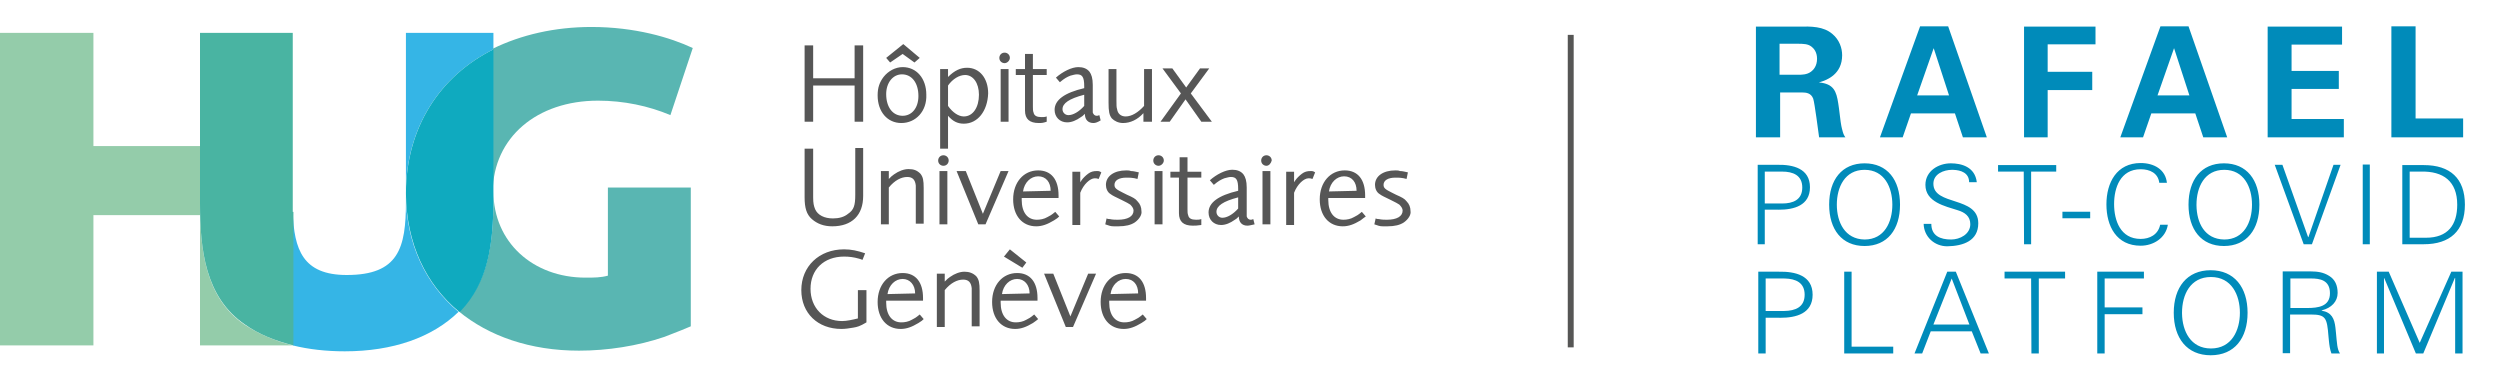 <svg xmlns="http://www.w3.org/2000/svg" width="380" height="57" viewBox="0 0 380 57"><g fill="none" transform="translate(0 4)"><path fill="#008BBA" d="M363.489,16.876 L374.396,16.876 L374.396,14.004 L367.169,14.004 L367.169,0 L363.489,0 L363.489,16.876 Z M344.683,16.876 L356.263,16.876 L356.263,14.093 L348.318,14.093 L348.318,9.515 L355.5,9.515 L355.5,6.777 L348.318,6.777 L348.318,2.783 L355.993,2.783 L355.993,0.045 L344.683,0.045 L344.683,16.876 Z M327.941,10.503 L330.455,3.321 L332.789,10.503 L327.941,10.503 Z M328.39,0 L322.286,16.876 L325.742,16.876 L326.999,13.241 L333.686,13.241 L334.898,16.876 L338.534,16.876 L332.654,0 L328.39,0 Z M307.654,16.876 L311.245,16.876 L311.245,9.695 L318.022,9.695 L318.022,6.912 L311.245,6.912 L311.245,2.738 L318.516,2.738 L318.516,0.045 L307.654,0.045 L307.654,16.876 Z M291.406,10.503 L293.92,3.321 L296.254,10.503 L291.406,10.503 Z M291.855,0 L285.751,16.876 L289.207,16.876 L290.464,13.241 L297.151,13.241 L298.363,16.876 L301.999,16.876 L296.119,0 L291.855,0 Z M270.491,7.361 L270.491,2.648 L273.211,2.648 C274.166,2.651 274.804,2.685 275.293,3.052 L275.367,3.107 C275.691,3.359 276.191,3.898 276.191,4.937 C276.191,6.062 275.61,6.646 275.312,6.867 L275.248,6.912 C274.665,7.361 273.812,7.361 273.408,7.361 L270.491,7.361 Z M266.9,16.876 L270.58,16.876 L270.58,10.054 L273.9,10.054 C274.511,10.058 275.273,10.119 275.607,10.996 C275.832,11.67 276.37,15.934 276.505,16.876 L280.5,16.876 L280.391,16.712 C280.261,16.505 280.148,16.267 280.006,15.664 L279.981,15.578 C279.855,15.108 279.723,14.243 279.512,12.388 L279.413,11.708 C279.132,9.895 278.744,8.728 276.46,8.528 L276.704,8.458 C277.712,8.157 280.006,7.274 280.006,4.399 C280.006,3.321 279.602,2.065 278.525,1.167 C277.178,3.17801341e-15 275.293,3.17801341e-15 273.408,0.045 L266.9,0.045 L266.9,16.876 Z M362.367,49.731 L362.367,38.285 L362.412,38.285 L367.214,49.731 L368.336,49.731 L373.139,38.241 L373.184,38.241 L373.184,49.731 L374.306,49.731 L374.306,37.298 L372.6,37.298 L367.798,48.115 L363.085,37.298 L361.29,37.298 L361.29,49.731 L362.367,49.731 Z M348.094,49.686 L348.094,43.806 L351.236,43.806 C353.525,43.806 353.704,44.3 353.929,47.127 L353.993,47.793 C354.058,48.452 354.142,49.091 354.378,49.731 L355.679,49.731 C355.232,49.039 355.227,48.2 355.063,46.546 L354.984,45.793 C354.832,44.463 354.431,43.478 352.896,43.223 L352.896,43.178 C354.378,42.819 355.32,41.831 355.32,40.53 C355.32,39.363 354.916,38.465 354.018,37.926 C353.123,37.372 352.268,37.263 351.223,37.254 L346.972,37.253 L346.972,49.686 L348.094,49.686 Z M348.139,42.819 L348.139,38.33 L351.324,38.328 C352.551,38.337 354.153,38.527 354.153,40.575 C354.153,42.607 352.319,42.806 350.74,42.818 L348.139,42.819 Z M341.631,43.537 C341.631,39.677 339.611,37.074 336.02,37.074 C332.43,37.074 330.41,39.677 330.41,43.537 C330.41,47.397 332.43,50 336.02,50 C339.656,50 341.631,47.397 341.631,43.537 Z M331.668,43.661 L331.667,43.537 C331.667,40.799 332.923,38.106 336.065,38.106 C339.207,38.106 340.464,40.844 340.464,43.537 C340.464,46.23 339.207,48.968 336.065,48.968 C332.972,48.968 331.706,46.313 331.668,43.661 L331.668,43.661 Z M319.907,49.731 L319.907,43.761 L325.652,43.761 L325.652,42.729 L319.907,42.729 L319.907,38.33 L325.877,38.33 L325.877,37.298 L318.785,37.298 L318.785,49.731 L319.907,49.731 Z M308.776,49.731 L309.898,49.731 L309.898,38.33 L313.893,38.33 L313.893,37.298 L304.692,37.298 L304.692,38.33 L308.731,38.33 L308.776,49.731 Z M292.169,49.731 L293.471,46.364 L299.71,46.364 L301.056,49.731 L302.313,49.731 L297.286,37.298 L295.984,37.298 L291.002,49.731 L292.169,49.731 Z M293.875,45.332 L296.658,38.33 L299.351,45.332 L293.875,45.332 Z M287.771,49.731 L287.771,48.698 L281.442,48.698 L281.442,37.298 L280.32,37.298 L280.32,49.731 L287.771,49.731 Z M268.381,49.731 L268.381,44.3 L270.401,44.3 L270.625,44.302 C272.988,44.307 275.518,43.67 275.518,40.799 C275.518,37.837 272.825,37.253 270.401,37.298 L267.259,37.298 L267.259,49.731 L268.381,49.731 Z M268.381,38.33 L271.119,38.33 L271.323,38.333 C272.941,38.376 274.306,38.946 274.306,40.799 C274.306,42.69 272.883,43.245 271.221,43.267 L268.381,43.268 L268.381,38.33 Z M365.15,21.095 L365.15,33.124 L368.426,33.124 C372.376,33.124 374.665,31.104 374.665,27.11 C374.665,23.115 372.421,21.095 368.426,21.095 L365.15,21.095 Z M366.272,32.136 L366.272,22.083 L367.977,22.083 C371.388,21.993 373.498,23.564 373.498,27.11 C373.498,30.162 372.106,32.136 368.74,32.136 L366.272,32.136 Z M360.212,21.005 L359.135,21.005 L359.135,33.124 L360.212,33.124 L360.212,21.005 Z M346.927,21.05 L345.76,21.05 L350.159,33.124 L351.415,33.124 L355.769,21.05 L354.692,21.05 L350.877,32.047 L350.832,32.047 L346.927,21.05 Z M343.426,27.11 C343.426,23.339 341.496,20.826 338.04,20.826 C334.584,20.826 332.654,23.339 332.654,27.11 C332.654,30.88 334.584,33.393 338.04,33.393 C341.496,33.393 343.426,30.88 343.426,27.11 Z M333.867,27.234 L333.866,27.11 C333.866,24.461 335.078,21.813 338.085,21.813 C341.092,21.813 342.304,24.461 342.304,27.11 C342.304,29.758 341.092,32.406 338.085,32.406 C335.081,32.362 333.903,29.838 333.867,27.234 L333.867,27.234 Z M329.378,23.878 C329.198,21.724 327.358,20.781 325.383,20.781 C321.747,20.781 320.176,23.743 320.176,27.065 C320.176,30.386 321.703,33.348 325.383,33.348 C327.313,33.348 329.198,32.181 329.512,30.162 L328.345,30.162 C328.031,31.688 326.729,32.316 325.383,32.316 C322.286,32.316 321.343,29.488 321.343,27.02 C321.343,24.551 322.286,21.724 325.383,21.724 C326.774,21.724 328.031,22.307 328.211,23.788 L329.378,23.788 L329.378,23.878 Z M313.489,29.174 L317.708,29.174 L317.708,28.187 L313.489,28.187 L313.489,29.174 Z M307.654,33.124 L308.731,33.124 L308.731,22.083 L312.546,22.083 L312.546,21.095 L303.704,21.095 L303.704,22.083 L307.609,22.083 L307.654,33.124 Z M300.697,29.937 C300.697,25.763 293.875,27.334 293.875,23.923 C293.875,22.442 295.446,21.813 296.703,21.813 L296.878,21.816 C298.082,21.853 299.306,22.286 299.306,23.698 L300.473,23.698 C300.203,21.364 298.139,20.826 296.523,20.826 C294.638,20.826 292.663,21.993 292.663,24.102 C292.663,26.706 295.625,27.334 297.6,27.962 C298.632,28.276 299.485,28.86 299.485,30.072 C299.485,31.598 297.914,32.406 296.568,32.406 C294.952,32.406 293.561,31.867 293.561,30.027 L292.394,30.027 C292.439,32.002 294.054,33.438 295.984,33.438 C298.453,33.393 300.697,32.585 300.697,29.937 Z M288.803,27.11 C288.803,23.339 286.873,20.826 283.417,20.826 C279.961,20.826 278.031,23.339 278.031,27.11 C278.031,30.88 279.961,33.393 283.417,33.393 C286.873,33.393 288.803,30.88 288.803,27.11 Z M279.198,27.11 C279.198,24.461 280.41,21.813 283.417,21.813 C286.424,21.813 287.636,24.461 287.636,27.11 C287.636,29.758 286.424,32.406 283.417,32.406 C280.41,32.361 279.198,29.758 279.198,27.11 Z M268.246,33.124 L268.246,27.873 L270.176,27.873 L270.396,27.875 C272.671,27.879 275.114,27.244 275.114,24.461 C275.114,21.589 272.51,21.005 270.176,21.05 L267.169,21.05 L267.169,33.124 L268.246,33.124 Z M268.246,22.083 L270.895,22.083 C272.51,22.083 273.947,22.621 273.947,24.506 C273.947,26.391 272.51,26.93 270.895,26.93 L268.246,26.93 L268.246,22.083 Z"/><polygon fill="#565655" points="238.3 1.3 239.2 1.3 239.2 48.8 238.3 48.8"/><g fill="#565656" transform="translate(121.8 2.7)"><polygon points="8.1 11.8 8.1 6.3 1.8 6.3 1.8 11.8 .5 11.8 .5 .2 1.8 .2 1.8 5.2 8.1 5.2 8.1 .2 9.4 .2 9.4 11.8"/><path d="M15.2,12 C13.1,12 11.6,10.3 11.6,7.8 C11.6,6.6 11.9,5.8 12.5,5 C13.2,4.1 14.3,3.5 15.4,3.5 C17.5,3.5 19,5.2 19,7.7 C19.1,10.2 17.4,12 15.2,12 Z M17.2,2.8 L15.4,1.5 L13.5,2.8 L12.9,2.1 L15.5,8.8817842e-16 L18,2.1 L17.2,2.8 Z M15.3,4.6 C13.9,4.6 12.9,5.9 12.9,7.6 C12.9,9.6 13.9,10.9 15.4,10.9 C16.8,10.9 17.8,9.7 17.8,7.9 C17.8,5.9 16.8,4.6 15.3,4.6 Z M24.7,12.1 C23.7,12.1 23,11.7 22.3,10.9 L22.3,15.9 L21.1,15.9 L21.1,3.8 L22.3,3.8 L22.3,5 C23.3,4 24.2,3.6 25.2,3.6 C27.1,3.6 28.4,5.2 28.4,7.5 C28.3,10.2 26.8,12.1 24.7,12.1 Z M24.9,4.7 C24,4.7 23,5.3 22.3,6.3 L22.3,9.4 C23,10.4 23.9,11 24.7,11 C26.1,11 27,9.6 27,7.7 C27,5.9 26.1,4.7 24.9,4.7 Z M30.9,2.9 C30.5,2.9 30.1,2.6 30.1,2.1 C30.1,1.7 30.4,1.3 30.9,1.3 C31.3,1.3 31.7,1.6 31.7,2.1 C31.7,2.5 31.3,2.9 30.9,2.9 Z M30.3,11.8 L30.3,3.8 L31.5,3.8 L31.5,11.8 L30.3,11.8 Z M36.1,12 C34.7,12 34,11.4 34,10.1 L34,9.5 L34,4.7 L32.6,4.7 L32.6,3.8 L34,3.8 L34,1.5 L35.2,1.5 L35.2,3.8 L37.3,3.8 L37.3,4.7 L35.2,4.7 L35.2,9.5 C35.2,9.8 35.2,10.2 35.3,10.4 C35.4,10.9 35.8,11.1 36.5,11.1 C36.8,11.1 37,11.1 37.3,11 L37.3,11.8 C36.7,12 36.5,12 36.1,12 Z M44.4,12 C43.6,12 43.1,11.5 43.1,10.6 C42.8,10.9 42.7,11 42.5,11.1 C41.8,11.6 41.1,11.9 40.4,11.9 C39.3,11.9 38.5,11.1 38.5,10 C38.5,8.5 40,7.4 43,6.7 L43,6.4 C43,5 42.7,4.6 41.9,4.6 C41.6,4.6 41.3,4.7 40.9,4.8 C40.4,5 40,5.2 39.3,5.8 L38.7,5.1 C39.7,4.2 41.1,3.5 42.1,3.5 C42.8,3.5 43.4,3.7 43.8,4.2 C44.1,4.6 44.3,5.2 44.3,6.2 L44.3,6.9 L44.3,9.6 L44.3,10 C44.3,10.1 44.3,10.2 44.3,10.4 C44.4,10.7 44.6,10.9 44.9,10.9 C45,10.9 45.1,10.9 45.3,10.8 L45.5,11.6 C45,11.9 44.7,12 44.4,12 Z M43,7.7 C40.7,8.3 39.7,9 39.7,9.9 C39.7,10.4 40.1,10.8 40.6,10.8 C41.3,10.8 42.2,10.3 43,9.4 L43,7.7 Z M52,11.8 L52,10.5 C51.1,11.5 50,12 48.9,12 C48.2,12 47.6,11.7 47.2,11.3 C46.8,10.8 46.7,10.2 46.7,8.9 L46.7,3.8 L47.9,3.8 L47.9,8.6 C47.9,9.3 47.9,9.6 48,9.9 C48.1,10.6 48.6,11 49.3,11 C50.2,11 51.2,10.4 52.1,9.4 L52.1,3.8 L53.3,3.8 L53.3,11.8 L52,11.8 Z"/><polygon points="60.8 11.8 58.4 8.4 56 11.8 54.6 11.8 57.7 7.5 54.9 3.7 56.4 3.7 58.5 6.6 60.6 3.7 62 3.7 59.2 7.5 62.4 11.8"/><path d="M4.7,27.7 C3.4,27.7 2.4,27.3 1.6,26.6 C0.8,25.9 0.5,24.9 0.5,23.3 L0.5,15.9 L1.8,15.9 L1.8,23.3 C1.8,24.2 1.9,24.6 2.1,25.1 C2.5,26 3.5,26.5 4.8,26.5 C5.7,26.5 6.5,26.3 7.1,25.8 C8,25.2 8.2,24.5 8.2,22.9 L8.2,15.8 L9.4,15.8 L9.4,23.1 C9.4,26 7.7,27.7 4.7,27.7 Z M17.4,27.4 L17.4,22.5 C17.4,21.9 17.4,21.8 17.4,21.5 C17.3,20.6 16.9,20.2 16.1,20.2 C15.2,20.2 14.2,20.7 13.3,21.8 L13.3,27.4 L12.1,27.4 L12.1,19.3 L13.3,19.3 L13.3,20.5 C13.7,20.1 13.8,20 14.1,19.8 C14.8,19.3 15.6,19 16.3,19 C17.1,19 17.6,19.2 18.1,19.7 C18.5,20.2 18.6,20.7 18.6,21.9 L18.6,27.3 L17.4,27.3 L17.4,27.4 Z M21.6,18.5 C21.2,18.5 20.8,18.2 20.8,17.7 C20.8,17.3 21.1,16.9 21.6,16.9 C22,16.9 22.4,17.2 22.4,17.7 C22.4,18.1 22.1,18.5 21.6,18.5 Z M21,27.4 L21,19.3 L22.2,19.3 L22.2,27.4 L21,27.4 Z"/><polygon points="28 27.4 26.9 27.4 23.6 19.3 25 19.3 27.6 25.8 30.3 19.3 31.5 19.3"/><path d="M38.4,26.8 C37.4,27.4 36.6,27.7 35.7,27.7 C33.6,27.7 32.2,26.1 32.2,23.6 C32.2,21 33.8,19.2 36,19.2 C38,19.2 39.1,20.6 39.1,23 L39.1,23.4 L33.5,23.4 L33.5,23.7 C33.5,25.6 34.4,26.7 35.8,26.7 C36.3,26.7 36.9,26.6 37.4,26.3 C37.8,26.1 38,26 38.6,25.5 L39.2,26.2 C39,26.4 38.9,26.5 38.4,26.8 Z M36,20.1 C34.9,20.1 33.9,21 33.7,22.4 L37.9,22.3 C37.9,21 37.2,20.1 36,20.1 Z M45.2,20.5 C44.9,20.4 44.8,20.4 44.6,20.4 C43.9,20.4 42.9,21.3 42.4,22.6 L42.4,27.5 L41.2,27.5 L41.2,19.4 L42.4,19.4 L42.4,21 C42.5,20.9 42.5,20.8 42.6,20.7 C42.8,20.4 43.2,20 43.6,19.7 C44,19.4 44.4,19.3 44.9,19.3 C45.2,19.3 45.3,19.3 45.6,19.5 L45.2,20.5 Z M50.7,27.1 C50.1,27.5 49.3,27.7 48.2,27.7 C48,27.7 47.7,27.7 47.5,27.7 C47,27.7 46.8,27.6 46.2,27.4 L46.4,26.5 C46.6,26.6 46.8,26.6 46.9,26.6 C47.3,26.7 47.8,26.7 48.1,26.7 C49.6,26.7 50.5,26.2 50.5,25.3 C50.5,25 50.3,24.7 50,24.4 C49.7,24.2 49.5,24.1 48.7,23.7 C47.7,23.2 47.4,23.1 47,22.8 C46.5,22.5 46.3,21.9 46.3,21.4 C46.3,20.1 47.5,19.2 49.4,19.2 C49.6,19.2 49.9,19.2 50.1,19.3 C50.5,19.3 50.8,19.4 51.3,19.5 L51.1,20.5 C50.4,20.3 49.9,20.3 49.4,20.3 C48.3,20.3 47.6,20.7 47.6,21.4 C47.6,21.9 47.9,22.1 48.9,22.6 L49.5,22.9 C50.4,23.3 50.8,23.5 51.1,23.9 C51.5,24.3 51.7,24.8 51.7,25.4 C51.8,25.9 51.4,26.6 50.7,27.1 Z M54.3,18.5 C53.9,18.5 53.5,18.2 53.5,17.7 C53.5,17.3 53.8,16.9 54.3,16.9 C54.7,16.9 55.1,17.2 55.1,17.7 C55.1,18.1 54.7,18.5 54.3,18.5 Z M53.7,27.4 L53.7,19.3 L54.9,19.3 L54.9,27.4 L53.7,27.4 Z M59.5,27.6 C58.1,27.6 57.4,27 57.4,25.7 L57.4,25.1 L57.4,20.3 L56.1,20.3 L56.1,19.4 L57.5,19.4 L57.5,17.2 L58.7,17.2 L58.7,19.4 L60.8,19.4 L60.8,20.3 L58.7,20.3 L58.7,25.1 C58.7,25.4 58.7,25.8 58.8,26 C58.9,26.5 59.3,26.7 60,26.7 C60.3,26.7 60.5,26.7 60.8,26.6 L60.8,27.5 C60.1,27.6 59.9,27.6 59.5,27.6 Z M67.8,27.6 C67,27.6 66.5,27.1 66.5,26.2 C66.2,26.5 66.1,26.6 65.9,26.7 C65.2,27.2 64.5,27.5 63.8,27.5 C62.7,27.5 61.9,26.7 61.9,25.6 C61.9,24.1 63.4,23 66.4,22.3 L66.4,22 C66.4,20.6 66.1,20.2 65.3,20.2 C65,20.2 64.7,20.3 64.3,20.4 C63.8,20.6 63.4,20.8 62.7,21.4 L62.1,20.7 C63.1,19.8 64.5,19.1 65.5,19.1 C66.2,19.1 66.8,19.3 67.2,19.8 C67.5,20.2 67.7,20.8 67.7,21.8 L67.7,22.5 L67.7,25.2 L67.7,25.8 C67.7,25.9 67.7,26 67.7,26.2 C67.8,26.5 68,26.7 68.3,26.7 C68.4,26.7 68.5,26.7 68.7,26.6 L68.9,27.4 C68.4,27.5 68.1,27.6 67.8,27.6 Z M66.4,23.3 C64.1,23.9 63.1,24.6 63.1,25.5 C63.1,26 63.5,26.4 64,26.4 C64.7,26.4 65.6,25.9 66.4,25 L66.4,23.3 Z M70.7,18.5 C70.3,18.5 69.9,18.2 69.9,17.7 C69.9,17.3 70.2,16.9 70.7,16.9 C71.1,16.9 71.5,17.2 71.5,17.7 C71.4,18.1 71.1,18.5 70.7,18.5 Z M70.1,27.4 L70.1,19.3 L71.3,19.3 L71.3,27.4 L70.1,27.4 Z M77.7,20.5 C77.4,20.4 77.3,20.4 77.1,20.4 C76.4,20.4 75.4,21.3 74.9,22.6 L74.9,27.5 L73.7,27.5 L73.7,19.4 L74.9,19.4 L74.9,21 C75,20.9 75,20.8 75.1,20.7 C75.3,20.4 75.7,20 76.1,19.7 C76.5,19.4 76.9,19.3 77.4,19.3 C77.7,19.3 77.8,19.3 78.1,19.5 L77.7,20.5 Z M85,26.8 C84,27.4 83.2,27.7 82.3,27.7 C80.2,27.7 78.8,26.1 78.8,23.6 C78.8,21 80.4,19.2 82.6,19.2 C84.6,19.2 85.7,20.6 85.7,23 L85.7,23.4 L80.1,23.4 L80.1,23.7 C80.1,25.6 81,26.7 82.4,26.7 C82.9,26.7 83.5,26.6 84,26.3 C84.4,26.1 84.6,26 85.2,25.5 L85.8,26.2 C85.5,26.4 85.4,26.5 85,26.8 Z M82.5,20.1 C81.4,20.1 80.4,21 80.2,22.4 L84.4,22.3 C84.4,21 83.7,20.1 82.5,20.1 Z M91.6,27.1 C91,27.5 90.2,27.7 89.1,27.7 C88.9,27.7 88.6,27.7 88.4,27.7 C87.9,27.7 87.7,27.6 87.1,27.4 L87.3,26.5 C87.5,26.6 87.7,26.6 87.8,26.6 C88.2,26.7 88.7,26.7 89,26.7 C90.5,26.7 91.4,26.2 91.4,25.3 C91.4,25 91.2,24.7 90.9,24.4 C90.6,24.2 90.4,24.1 89.6,23.7 C88.6,23.2 88.3,23.1 87.9,22.8 C87.4,22.5 87.2,21.9 87.2,21.4 C87.2,20.1 88.4,19.2 90.3,19.2 C90.5,19.2 90.8,19.2 91,19.3 C91.4,19.3 91.7,19.4 92.2,19.5 L92,20.5 C91.3,20.3 90.8,20.3 90.3,20.3 C89.2,20.3 88.5,20.7 88.5,21.4 C88.5,21.9 88.8,22.1 89.8,22.6 L90.4,22.9 C91.3,23.3 91.7,23.5 92,23.9 C92.4,24.3 92.6,24.8 92.6,25.4 C92.7,25.9 92.3,26.6 91.6,27.1 Z M7.9,43.1 C7.3,43.2 6.7,43.3 6.1,43.3 C2.5,43.3 0,40.9 0,37.4 C0,33.8 2.7,31.2 6.5,31.2 C7.6,31.2 8.5,31.4 9.7,31.8 L9.3,32.8 C9,32.7 8.8,32.6 8.7,32.6 C8,32.4 7.3,32.3 6.5,32.3 C3.4,32.3 1.4,34.3 1.4,37.2 C1.4,40.1 3.4,42.1 6.2,42.1 C6.9,42.1 7.8,41.9 8.6,41.7 L8.6,37.4 L9.9,37.4 L9.9,42.3 C8.9,42.9 8.5,43 7.9,43.1 Z M17.8,42.4 C16.8,43 16,43.3 15.1,43.3 C13,43.3 11.6,41.7 11.6,39.2 C11.6,36.6 13.2,34.8 15.4,34.8 C17.4,34.8 18.5,36.2 18.5,38.6 L18.5,39 L12.9,39 L12.9,39.3 C12.9,41.2 13.8,42.3 15.2,42.3 C15.7,42.3 16.3,42.2 16.8,41.9 C17.2,41.7 17.4,41.6 18,41.1 L18.6,41.8 C18.4,42 18.3,42.1 17.8,42.4 Z M15.4,35.7 C14.3,35.7 13.3,36.6 13.1,38 L17.3,37.9 C17.3,36.6 16.5,35.7 15.4,35.7 Z M25.9,43 L25.9,38.1 C25.9,37.5 25.9,37.4 25.9,37.1 C25.8,36.2 25.4,35.8 24.6,35.8 C23.7,35.8 22.7,36.3 21.8,37.4 L21.8,43 L20.6,43 L20.6,34.9 L21.8,34.9 L21.8,36.1 C22.2,35.7 22.3,35.6 22.6,35.4 C23.3,34.9 24.1,34.6 24.8,34.6 C25.5,34.6 26.1,34.8 26.6,35.3 C27,35.8 27.1,36.3 27.1,37.5 L27.1,42.9 L25.9,42.9 L25.9,43 Z M35.2,42.4 C34.2,43 33.4,43.3 32.5,43.3 C30.4,43.3 29,41.7 29,39.2 C29,36.6 30.6,34.8 32.8,34.8 C34.8,34.8 35.9,36.2 35.9,38.6 L35.9,39 L30.3,39 L30.3,39.3 C30.3,41.2 31.2,42.3 32.6,42.3 C33.1,42.3 33.7,42.2 34.2,41.9 C34.6,41.7 34.8,41.6 35.4,41.1 L36,41.8 C35.8,42 35.6,42.1 35.2,42.4 Z M32.8,35.7 C31.7,35.7 30.7,36.6 30.5,38 L34.7,37.9 C34.7,36.6 33.9,35.7 32.8,35.7 Z M33.6,34 L30.8,32.3 L31.7,31.2 L34.2,33.2 L33.6,34 Z"/><polygon points="41.3 43 40.2 43 36.9 34.9 38.3 34.9 40.9 41.4 43.6 34.9 44.8 34.9"/><path d="M51.7,42.4 C50.7,43 49.9,43.3 49,43.3 C46.9,43.3 45.5,41.7 45.5,39.2 C45.5,36.6 47.1,34.8 49.3,34.8 C51.3,34.8 52.4,36.2 52.4,38.6 L52.4,39 L46.8,39 L46.8,39.3 C46.8,41.2 47.7,42.3 49.1,42.3 C49.6,42.3 50.2,42.2 50.7,41.9 C51.1,41.7 51.3,41.6 51.9,41.1 L52.5,41.8 C52.3,42 52.2,42.1 51.7,42.4 Z M49.3,35.7 C48.2,35.7 47.2,36.6 47,38 L51.2,37.9 C51.2,36.6 50.5,35.7 49.3,35.7 Z"/></g><g transform="translate(0 .1)"><path fill="#94CCAA" d="M30.4,26.8 L30.4,18.1 L14.2,18.1 L14.2,0.9 L-1.41553436e-15,0.9 L-1.41553436e-15,48.4 L14.2,48.4 L14.2,28.6 L30.4,28.6 L30.4,48.4 L44.5,48.4 C41.7,47.7 39.2,46.6 37.1,45.2 C31.2,41.1 30.4,33.8 30.4,26.8 Z"/><path fill="#35B5E6" d="M75,3.4 L75,0.9 L61.7,0.9 L61.7,25 C61.8,15.3 66.8,7.5 75,3.4 Z M61.7,25.4 L61.7,26.6 C61.7,33.6 60.6,37.7 52.7,37.7 C46,37.7 44.7,33.8 44.5,28.1 L44.5,48.4 L44.5,48.4 C46.9,49 49.6,49.3 52.4,49.3 C59.7,49.3 65.7,47.2 69.7,43.3 C64.7,39.1 61.7,32.9 61.7,25.4 Z"/><path fill="#49B4A2" d="M44.5,28.1 C44.5,27.6 44.5,27.1 44.5,26.6 L44.5,0.9 L30.4,0.9 L30.4,18.1 L30.4,18.1 L30.4,26.8 C30.4,33.8 31.2,41.1 37.2,45.2 C39.3,46.7 41.8,47.7 44.6,48.4 L44.6,48.4 L44.6,28.1 L44.5,28.1 Z"/><path fill="#59B6B2" d="M90.9,11.2 C94.8,11.2 98.6,12 101.9,13.4 L105.3,3.2 C101.9,1.6 96.5,2.22044605e-15 89.9,2.22044605e-15 C84.3,2.22044605e-15 79.2,1.2 74.9,3.3 L74.9,25 C75,16.8 81.6,11.2 90.9,11.2 Z"/><path fill="#00A79F" d="M61.7,25.2 C61.7,25.3 61.7,25.3 61.7,25.4 L61.7,25 C61.7,25.1 61.7,25.2 61.7,25.2 Z" opacity=".6"/><path fill="#59B6B2" d="M92.4,37.8 C91.3,38.1 90.3,38.1 89,38.1 C81,38.1 75,32.7 75,25 L75,26 C75,33 74.2,38.7 69.9,43.1 C69.8,43.2 69.8,43.2 69.7,43.2 C74.3,47 80.6,49.2 88,49.2 C92.3,49.2 96.9,48.5 101,47.1 C101.7,46.8 102.9,46.4 105,45.5 L105,24.4 L92.4,24.4 L92.4,37.8 Z"/><path fill="#0FAABF" d="M75,26.1 L75,25.1 L75,3.4 C66.8,7.5 61.8,15.3 61.7,25.1 L61.7,25.4 C61.8,32.9 64.7,39.1 69.8,43.3 C69.9,43.2 69.9,43.2 70,43.2 C74.2,38.8 75,33.1 75,26.1 Z"/></g></g></svg>